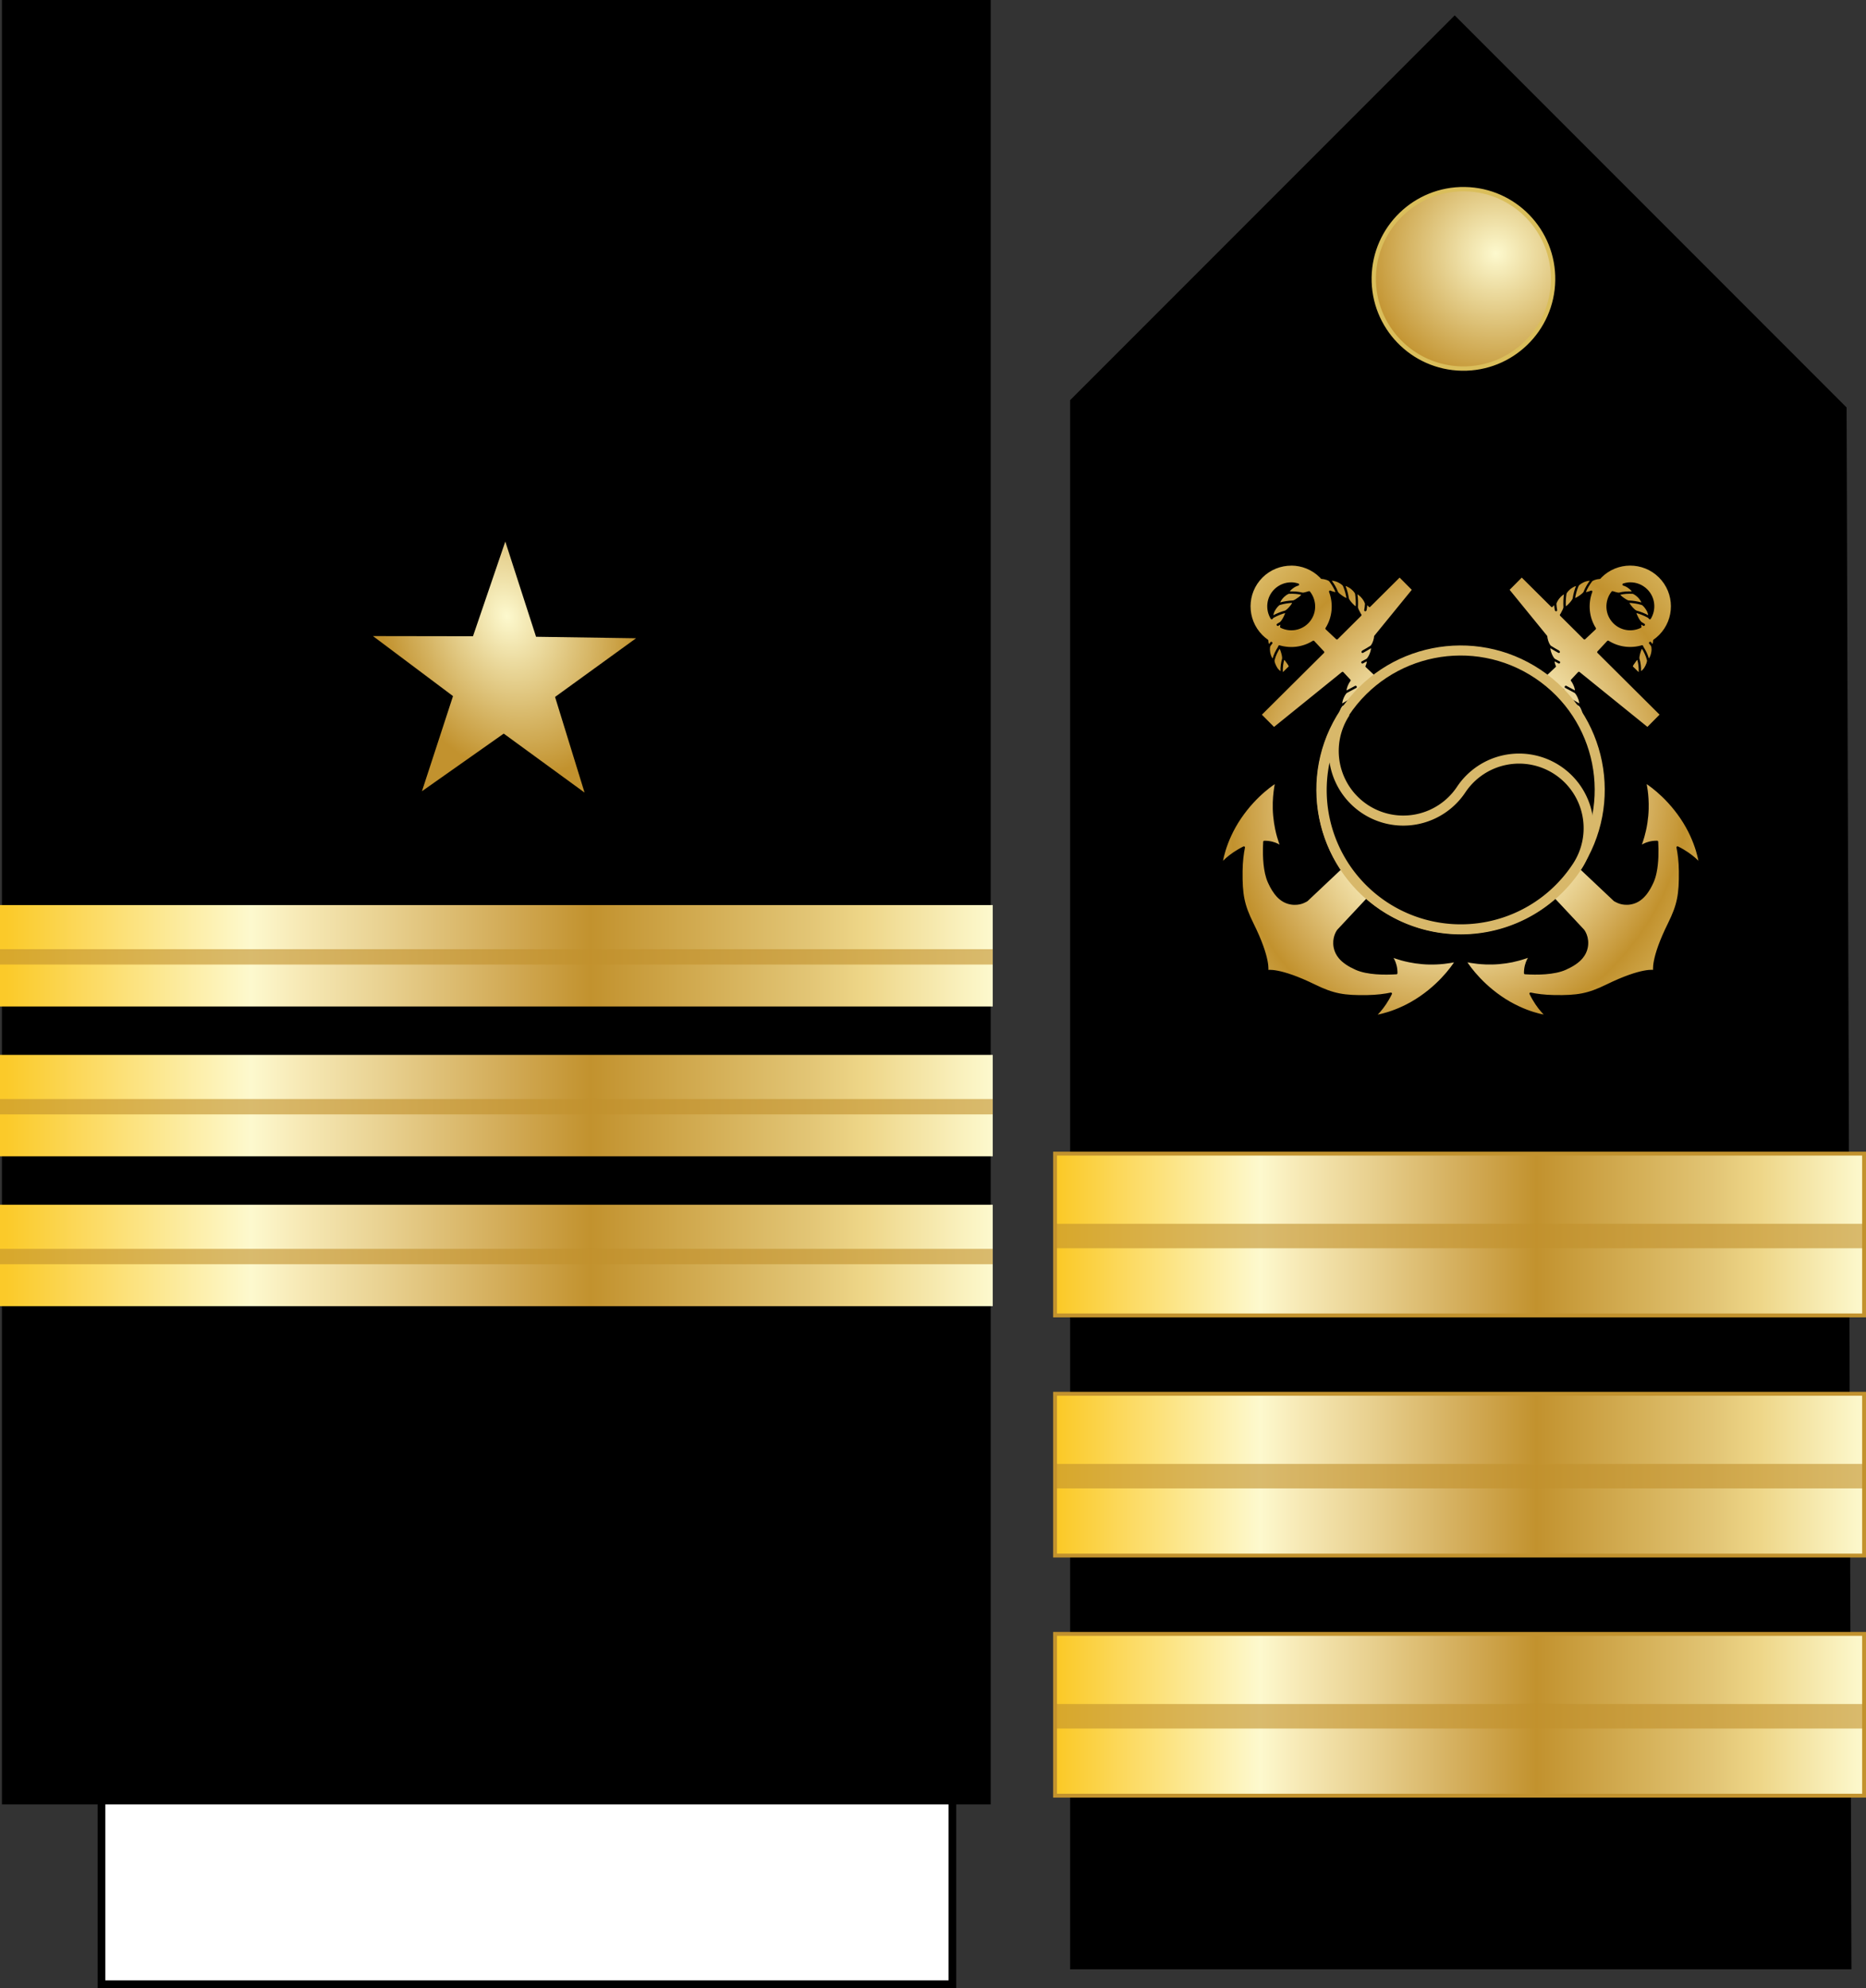 <?xml version="1.0" encoding="UTF-8" standalone="no"?>
<!-- Created with Inkscape (http://www.inkscape.org/) -->

<svg
   xmlns:a="http://ns.adobe.com/AdobeSVGViewerExtensions/3.0/"
   xmlns:dc="http://purl.org/dc/elements/1.1/"
   xmlns:cc="http://creativecommons.org/ns#"
   xmlns:rdf="http://www.w3.org/1999/02/22-rdf-syntax-ns#"
   xmlns:svg="http://www.w3.org/2000/svg"
   xmlns="http://www.w3.org/2000/svg"
   xmlns:xlink="http://www.w3.org/1999/xlink"
   xmlns:sodipodi="http://sodipodi.sourceforge.net/DTD/sodipodi-0.dtd"
   xmlns:inkscape="http://www.inkscape.org/namespaces/inkscape"
   version="1.1"
   width="241.227"
   height="256.869"
   id="svg2"
   inkscape:version="0.91 r13725"
   sodipodi:docname="US_Navy_O5_insignia.svg">
  <rect width="100%" height="100%" fill="#333333" stroke="none"/>
  <sodipodi:namedview
     pagecolor="#ffffff"
     bordercolor="#666666"
     borderopacity="1"
     objecttolerance="10"
     gridtolerance="10"
     guidetolerance="10"
     inkscape:pageopacity="0"
     inkscape:pageshadow="2"
     inkscape:window-width="1366"
     inkscape:window-height="705"
     id="namedview139"
     showgrid="false"
     inkscape:zoom="1.1238095"
     inkscape:cx="-8.4349047"
     inkscape:cy="116.20097"
     inkscape:window-x="-8"
     inkscape:window-y="-8"
     inkscape:window-maximized="1"
     inkscape:current-layer="svg2"
     fit-margin-top="0"
     fit-margin-left="0"
     fit-margin-right="0"
     fit-margin-bottom="0" />
  <defs
     id="defs4">
    <linearGradient
       id="linearGradient14224-31">
      <stop
         id="stop14226-72"
         style="stop-color:#fdf9ce;stop-opacity:1"
         offset="0" />
      <stop
         id="stop14228-0"
         style="stop-color:#c2922e;stop-opacity:1"
         offset="1" />
    </linearGradient>
    <linearGradient
       x1="-123.095"
       y1="-29.64"
       x2="4.731"
       y2="-29.64"
       id="SVGID_1_"
       gradientUnits="userSpaceOnUse"
       gradientTransform="matrix(1,0,0,-1,123.345,132.32)">
      <stop
         id="stop4274"
         style="stop-color:#fbca29;stop-opacity:1"
         offset="0.006" />
      <stop
         id="stop4276"
         style="stop-color:#fdf9ce;stop-opacity:1"
         offset="0.253" />
      <stop
         id="stop4278"
         style="stop-color:#f7eab7;stop-opacity:1"
         offset="0.299" />
      <stop
         id="stop4280"
         style="stop-color:#e8d08f;stop-opacity:1"
         offset="0.39" />
      <stop
         id="stop4282"
         style="stop-color:#d1a954;stop-opacity:1"
         offset="0.516" />
      <stop
         id="stop4284"
         style="stop-color:#c2922e;stop-opacity:1"
         offset="0.595" />
      <stop
         id="stop4286"
         style="stop-color:#e2c575;stop-opacity:1"
         offset="0.814" />
      <stop
         id="stop4288"
         style="stop-color:#eed688;stop-opacity:1"
         offset="0.871" />
      <stop
         id="stop4290"
         style="stop-color:#fdf9ce;stop-opacity:1"
         offset="1" />
      <a:midPointStop
         offset="0.006"
         style="stop-color:#FBCA29" />
      <a:midPointStop
         offset="0.5"
         style="stop-color:#FBCA29" />
      <a:midPointStop
         offset="0.253"
         style="stop-color:#FDF9CE" />
      <a:midPointStop
         offset="0.5"
         style="stop-color:#FDF9CE" />
      <a:midPointStop
         offset="0.299"
         style="stop-color:#F7EAB7" />
      <a:midPointStop
         offset="0.5"
         style="stop-color:#F7EAB7" />
      <a:midPointStop
         offset="0.39"
         style="stop-color:#E8D08F" />
      <a:midPointStop
         offset="0.5"
         style="stop-color:#E8D08F" />
      <a:midPointStop
         offset="0.516"
         style="stop-color:#D1A954" />
      <a:midPointStop
         offset="0.5"
         style="stop-color:#D1A954" />
      <a:midPointStop
         offset="0.596"
         style="stop-color:#C2922E" />
      <a:midPointStop
         offset="0.5"
         style="stop-color:#C2922E" />
      <a:midPointStop
         offset="0.814"
         style="stop-color:#E2C575" />
      <a:midPointStop
         offset="0.5"
         style="stop-color:#E2C575" />
      <a:midPointStop
         offset="0.871"
         style="stop-color:#EED688" />
      <a:midPointStop
         offset="0.5"
         style="stop-color:#EED688" />
      <a:midPointStop
         offset="1"
         style="stop-color:#FDF9CE" />
    </linearGradient>
    <linearGradient
       x1="-123.345"
       y1="-35.376"
       x2="4.481"
       y2="-35.376"
       id="linearGradient3577"
       xlink:href="#SVGID_37_"
       gradientUnits="userSpaceOnUse"
       gradientTransform="matrix(1,0,0,-1,123.345,132.32)" />
    <linearGradient
       x1="-123.345"
       y1="-35.376"
       x2="4.481"
       y2="-35.376"
       id="linearGradient3581"
       xlink:href="#SVGID_37_"
       gradientUnits="userSpaceOnUse"
       gradientTransform="matrix(1,0,0,-1,123.345,132.32)" />
    <radialGradient
       cx="292.3"
       cy="432.786"
       r="43.976"
       fx="292.3"
       fy="432.786"
       id="radialGradient3670"
       xlink:href="#linearGradient14224-31"
       gradientUnits="userSpaceOnUse"
       gradientTransform="matrix(0.153,0.457,-0.349,0.117,173.716,56.507)" />
    <linearGradient
       x1="-123.345"
       y1="-35.376"
       x2="4.481"
       y2="-35.376"
       id="linearGradient3246"
       xlink:href="#SVGID_37_"
       gradientUnits="userSpaceOnUse"
       gradientTransform="matrix(1,0,0,-1,123.345,132.32)" />
    <linearGradient
       id="linearGradient12101-1">
      <stop
         id="stop12103-7"
         style="stop-color:#000000;stop-opacity:1"
         offset="0" />
      <stop
         id="stop12107-1"
         style="stop-color:#ffffff;stop-opacity:1"
         offset="0.5" />
      <stop
         id="stop12105-8"
         style="stop-color:#000000;stop-opacity:1"
         offset="1" />
    </linearGradient>
    <linearGradient
       id="linearGradient6161-7">
      <stop
         id="stop6163-8"
         style="stop-color:#dcdcdc;stop-opacity:1"
         offset="0" />
      <stop
         id="stop6165-4"
         style="stop-color:#000000;stop-opacity:1"
         offset="1" />
    </linearGradient>
    <linearGradient
       id="linearGradient5180-2">
      <stop
         id="stop5182-6"
         style="stop-color:#53565b;stop-opacity:1"
         offset="0" />
      <stop
         id="stop5184-6"
         style="stop-color:#dcdcdc;stop-opacity:1"
         offset="1" />
    </linearGradient>
    <linearGradient
       id="linearGradient5140-1">
      <stop
         id="stop5142-8"
         style="stop-color:#292c2f;stop-opacity:1"
         offset="0" />
      <stop
         id="stop5150-8"
         style="stop-color:#ffffff;stop-opacity:1"
         offset="0.25" />
      <stop
         id="stop5152-3"
         style="stop-color:#292c2f;stop-opacity:1"
         offset="0.5" />
      <stop
         id="stop5154-5"
         style="stop-color:#ffffff;stop-opacity:1"
         offset="0.75" />
      <stop
         id="stop5148-2"
         style="stop-color:#292c2f;stop-opacity:1"
         offset="1" />
    </linearGradient>
    <linearGradient
       id="linearGradient4114-5">
      <stop
         id="stop4116-5"
         style="stop-color:#b4b9be;stop-opacity:1"
         offset="0" />
      <stop
         id="stop4118-4"
         style="stop-color:#b4b9be;stop-opacity:0"
         offset="1" />
    </linearGradient>
    <linearGradient
       x1="184.875"
       y1="655.247"
       x2="563.552"
       y2="366.721"
       id="linearGradient5146-7"
       xlink:href="#linearGradient5140-1"
       gradientUnits="userSpaceOnUse"
       gradientTransform="translate(40.058,-8.567)" />
    <linearGradient
       x1="152.625"
       y1="559.721"
       x2="362.362"
       y2="559.721"
       id="linearGradient7213-1"
       xlink:href="#linearGradient6161-7"
       gradientUnits="userSpaceOnUse"
       gradientTransform="translate(42.177,-8.354)" />
    <linearGradient
       x1="306.506"
       y1="584.066"
       x2="355.562"
       y2="626.404"
       id="linearGradient7216-9"
       xlink:href="#linearGradient5180-2"
       gradientUnits="userSpaceOnUse"
       gradientTransform="translate(42.177,-8.354)" />
    <linearGradient
       x1="74.244"
       y1="151.187"
       x2="55.826"
       y2="201.187"
       id="linearGradient9166-4"
       xlink:href="#linearGradient6161-7"
       gradientUnits="userSpaceOnUse" />
    <linearGradient
       x1="159.526"
       y1="111.084"
       x2="338.156"
       y2="400.733"
       id="linearGradient10161-5"
       xlink:href="#linearGradient12101-1"
       gradientUnits="userSpaceOnUse" />
    <linearGradient
       x1="322.971"
       y1="144.934"
       x2="267.719"
       y2="144.934"
       id="linearGradient13086-9"
       xlink:href="#linearGradient6161-7"
       gradientUnits="userSpaceOnUse" />
    <linearGradient
       x1="440.698"
       y1="209.777"
       x2="408.98"
       y2="174.25"
       id="linearGradient13098-5"
       xlink:href="#linearGradient6161-7"
       gradientUnits="userSpaceOnUse" />
    <linearGradient
       x1="222.753"
       y1="282.092"
       x2="533.957"
       y2="311.556"
       id="linearGradient13108-6"
       xlink:href="#linearGradient6161-7"
       gradientUnits="userSpaceOnUse" />
    <linearGradient
       x1="282.479"
       y1="411.942"
       x2="349.914"
       y2="366.285"
       id="linearGradient15056-3"
       xlink:href="#linearGradient6161-7"
       gradientUnits="userSpaceOnUse" />
    <linearGradient
       x1="198.856"
       y1="509.939"
       x2="260.233"
       y2="509.939"
       id="linearGradient16035-4"
       xlink:href="#linearGradient12101-1"
       gradientUnits="userSpaceOnUse" />
    <radialGradient
       cx="696.235"
       cy="318.1"
       r="249.792"
       fx="696.235"
       fy="318.1"
       id="radialGradient2780"
       xlink:href="#linearGradient4114-5"
       gradientUnits="userSpaceOnUse"
       gradientTransform="matrix(0.265,-0.023,0.029,0.328,326.857,244.906)" />
    <radialGradient
       cx="510.069"
       cy="432.832"
       r="249.792"
       fx="510.069"
       fy="432.832"
       id="radialGradient2782"
       xlink:href="#linearGradient4114-5"
       gradientUnits="userSpaceOnUse"
       gradientTransform="matrix(-0.514,0.029,-0.02,-0.357,837.086,819.598)" />
    <radialGradient
       cx="746.812"
       cy="257.751"
       r="249.792"
       fx="746.812"
       fy="257.751"
       id="radialGradient2784"
       xlink:href="#linearGradient4114-5"
       gradientUnits="userSpaceOnUse"
       gradientTransform="matrix(-0.413,-0.027,0.021,-0.321,703.835,849.789)" />
    <radialGradient
       cx="970.453"
       cy="292.361"
       r="249.792"
       fx="970.453"
       fy="292.361"
       id="radialGradient2786"
       xlink:href="#linearGradient4114-5"
       gradientUnits="userSpaceOnUse"
       gradientTransform="matrix(-0.729,0.033,-0.012,-0.264,950.981,702.326)" />
    <radialGradient
       cx="91.3"
       cy="266.789"
       r="249.792"
       fx="91.3"
       fy="266.789"
       id="radialGradient2788"
       xlink:href="#linearGradient4114-5"
       gradientUnits="userSpaceOnUse"
       gradientTransform="matrix(0.453,-0.046,0.033,0.327,187.276,261.783)" />
    <radialGradient
       cx="7.053"
       cy="611.982"
       r="249.792"
       fx="7.053"
       fy="611.982"
       id="radialGradient2790"
       xlink:href="#linearGradient4114-5"
       gradientUnits="userSpaceOnUse"
       gradientTransform="matrix(0.453,-0.046,0.033,0.327,187.276,261.783)" />
    <radialGradient
       cx="31.496"
       cy="36.151"
       r="36.111"
       fx="31.496"
       fy="36.151"
       id="radialGradient3126"
       xlink:href="#linearGradient14224-31"
       gradientUnits="userSpaceOnUse"
       gradientTransform="matrix(-0.005,0.47,-0.477,-0.005,210.775,18.146)" />
    <radialGradient
       cx="292.3"
       cy="432.786"
       r="43.976"
       fx="292.3"
       fy="432.786"
       id="radialGradient3129"
       xlink:href="#linearGradient14224-31"
       gradientUnits="userSpaceOnUse"
       gradientTransform="matrix(0.542,0.387,-0.296,0.414,152.187,-29.581)" />
    <linearGradient
       x1="-123.095"
       y1="-29.64"
       x2="4.731"
       y2="-29.64"
       id="linearGradient3136"
       xlink:href="#SVGID_1_"
       gradientUnits="userSpaceOnUse"
       gradientTransform="matrix(0.818,0,0,-1.595,238.975,273.342)" />
    <linearGradient
       x1="-123.095"
       y1="-29.64"
       x2="4.731"
       y2="-29.64"
       id="linearGradient3142"
       xlink:href="#SVGID_1_"
       gradientUnits="userSpaceOnUse"
       gradientTransform="matrix(0.818,0,0,-1.595,238.975,304.368)" />
    <linearGradient
       x1="-123.095"
       y1="-29.64"
       x2="4.731"
       y2="-29.64"
       id="linearGradient3148"
       xlink:href="#SVGID_1_"
       gradientUnits="userSpaceOnUse"
       gradientTransform="matrix(0.818,0,0,-1.595,238.975,335.394)" />
    <radialGradient
       inkscape:collect="always"
       xlink:href="#SVGID_37_"
       id="radialGradient10528"
       cx="-1028.571"
       cy="229.499"
       fx="-1028.571"
       fy="229.499"
       r="31.081"
       gradientTransform="matrix(1.477,0.575,-0.632,1.623,1853.57,490.174)"
       gradientUnits="userSpaceOnUse" />
    <linearGradient
       x1="-123.345"
       y1="-35.376"
       x2="4.481"
       y2="-35.376"
       id="linearGradient4309"
       gradientUnits="userSpaceOnUse"
       gradientTransform="matrix(1,0,0,-1,123.345,132.32)">
      <stop
         id="stop790-4"
         style="stop-color:#fbca29;stop-opacity:1"
         offset="0.006" />
      <stop
         id="stop792-1"
         style="stop-color:#fdf9ce;stop-opacity:1"
         offset="0.253" />
      <stop
         id="stop794-9"
         style="stop-color:#f7eab7;stop-opacity:1"
         offset="0.299" />
      <stop
         id="stop796-9"
         style="stop-color:#e8d08f;stop-opacity:1"
         offset="0.39" />
      <stop
         id="stop798-2"
         style="stop-color:#d1a954;stop-opacity:1"
         offset="0.516" />
      <stop
         id="stop800-7"
         style="stop-color:#c2922e;stop-opacity:1"
         offset="0.595" />
      <stop
         id="stop802-3"
         style="stop-color:#e2c575;stop-opacity:1"
         offset="0.814" />
      <stop
         id="stop804-7"
         style="stop-color:#eed688;stop-opacity:1"
         offset="0.871" />
      <stop
         id="stop806-2"
         style="stop-color:#fdf9ce;stop-opacity:1"
         offset="1" />
      <a:midPointStop
         style="stop-color:#FBCA29"
         offset="0.006" />
      <a:midPointStop
         style="stop-color:#FBCA29"
         offset="0.5" />
      <a:midPointStop
         style="stop-color:#FDF9CE"
         offset="0.253" />
      <a:midPointStop
         style="stop-color:#FDF9CE"
         offset="0.5" />
      <a:midPointStop
         style="stop-color:#F7EAB7"
         offset="0.299" />
      <a:midPointStop
         style="stop-color:#F7EAB7"
         offset="0.5" />
      <a:midPointStop
         style="stop-color:#E8D08F"
         offset="0.39" />
      <a:midPointStop
         style="stop-color:#E8D08F"
         offset="0.5" />
      <a:midPointStop
         style="stop-color:#D1A954"
         offset="0.516" />
      <a:midPointStop
         style="stop-color:#D1A954"
         offset="0.5" />
      <a:midPointStop
         style="stop-color:#C2922E"
         offset="0.596" />
      <a:midPointStop
         style="stop-color:#C2922E"
         offset="0.5" />
      <a:midPointStop
         style="stop-color:#E2C575"
         offset="0.814" />
      <a:midPointStop
         style="stop-color:#E2C575"
         offset="0.5" />
      <a:midPointStop
         style="stop-color:#EED688"
         offset="0.871" />
      <a:midPointStop
         style="stop-color:#EED688"
         offset="0.5" />
      <a:midPointStop
         style="stop-color:#FDF9CE"
         offset="1" />
    </linearGradient>
    <linearGradient
       inkscape:collect="always"
       xlink:href="#linearGradient37172"
       id="linearGradient9548"
       gradientUnits="userSpaceOnUse"
       x1="-1879.414"
       y1="845.449"
       x2="-1811.418"
       y2="845.449" />
    <linearGradient
       y2="410.023"
       x2="397.753"
       y1="510.481"
       x1="274.913"
       gradientUnits="userSpaceOnUse"
       id="linearGradient37172">
      <stop
         offset="0"
         style="stop-color:#ffc837;stop-opacity:1"
         id="stop37174" />
      <stop
         offset="0.168"
         style="stop-color:#ffc837;stop-opacity:1"
         id="stop37176" />
      <stop
         offset="0.51"
         style="stop-color:#fdfdcf;stop-opacity:1"
         id="stop37178" />
      <stop
         offset="0.71"
         style="stop-color:#fbc02f;stop-opacity:1"
         id="stop37180" />
      <stop
         offset="0.869"
         style="stop-color:#ffc837;stop-opacity:1"
         id="stop37182" />
    </linearGradient>
  </defs>
  <g
     id="g3114"
     transform="translate(-1.869,-161.118)">
    <rect
       width="110"
       height="27"
       x="14.988"
       y="390.487"
       id="rect4267"
       style="fill:#ffffff;stroke:#000000" />
    <rect
       width="127.825"
       height="233.139"
       x="2.118"
       y="161.118"
       id="rect4269" />
    <path
       d="m 84.097,243.583 -10.473,7.583 3.813,12.355 -10.448,-7.617 -10.572,7.444 4.015,-12.291 -10.347,-7.754 12.93,0.021 4.177,-12.237 3.976,12.304 12.929,0.192 z"
       id="path6371"
       style="fill:url(#radialGradient3670);fill-opacity:1;stroke:none"
       inkscape:connector-curvature="0" />
    <g
       transform="matrix(1.004,0,0,1,1.869,155.63)"
       id="g787">
      <linearGradient
         x1="-123.345"
         y1="-35.376"
         x2="4.481"
         y2="-35.376"
         id="SVGID_37_"
         gradientUnits="userSpaceOnUse"
         gradientTransform="matrix(1,0,0,-1,123.345,132.32)">
        <stop
           id="stop790"
           style="stop-color:#fbca29;stop-opacity:1"
           offset="0.006" />
        <stop
           id="stop792"
           style="stop-color:#fdf9ce;stop-opacity:1"
           offset="0.253" />
        <stop
           id="stop794"
           style="stop-color:#f7eab7;stop-opacity:1"
           offset="0.299" />
        <stop
           id="stop796"
           style="stop-color:#e8d08f;stop-opacity:1"
           offset="0.39" />
        <stop
           id="stop798"
           style="stop-color:#d1a954;stop-opacity:1"
           offset="0.516" />
        <stop
           id="stop800"
           style="stop-color:#c2922e;stop-opacity:1"
           offset="0.595" />
        <stop
           id="stop802"
           style="stop-color:#e2c575;stop-opacity:1"
           offset="0.814" />
        <stop
           id="stop804"
           style="stop-color:#eed688;stop-opacity:1"
           offset="0.871" />
        <stop
           id="stop806"
           style="stop-color:#fdf9ce;stop-opacity:1"
           offset="1" />
        <a:midPointStop
           style="stop-color:#FBCA29"
           offset="0.006" />
        <a:midPointStop
           style="stop-color:#FBCA29"
           offset="0.5" />
        <a:midPointStop
           style="stop-color:#FDF9CE"
           offset="0.253" />
        <a:midPointStop
           style="stop-color:#FDF9CE"
           offset="0.5" />
        <a:midPointStop
           style="stop-color:#F7EAB7"
           offset="0.299" />
        <a:midPointStop
           style="stop-color:#F7EAB7"
           offset="0.5" />
        <a:midPointStop
           style="stop-color:#E8D08F"
           offset="0.39" />
        <a:midPointStop
           style="stop-color:#E8D08F"
           offset="0.5" />
        <a:midPointStop
           style="stop-color:#D1A954"
           offset="0.516" />
        <a:midPointStop
           style="stop-color:#D1A954"
           offset="0.5" />
        <a:midPointStop
           style="stop-color:#C2922E"
           offset="0.596" />
        <a:midPointStop
           style="stop-color:#C2922E"
           offset="0.5" />
        <a:midPointStop
           style="stop-color:#E2C575"
           offset="0.814" />
        <a:midPointStop
           style="stop-color:#E2C575"
           offset="0.5" />
        <a:midPointStop
           style="stop-color:#EED688"
           offset="0.871" />
        <a:midPointStop
           style="stop-color:#EED688"
           offset="0.5" />
        <a:midPointStop
           style="stop-color:#FDF9CE"
           offset="1" />
      </linearGradient>
      <rect
         width="127.826"
         height="13.104"
         x="0"
         y="161.145"
         id="rect808"
         style="fill:url(#linearGradient3577)" />
      <polygon
         points="0,168.83 127.825,168.83 127.825,166.848 0,166.848 "
         id="polygon810"
         style="opacity:0.6;fill:#c1912d" />
    </g>
    <g
       transform="matrix(1.004,0,0,1,1.869,136.271)"
       id="g3070">
      <linearGradient
         x1="-123.345"
         y1="-35.376"
         x2="4.481"
         y2="-35.376"
         id="linearGradient3072"
         gradientUnits="userSpaceOnUse"
         gradientTransform="matrix(1,0,0,-1,123.345,132.32)">
        <stop
           id="stop3074"
           style="stop-color:#fbca29;stop-opacity:1"
           offset="0.006" />
        <stop
           id="stop3076"
           style="stop-color:#fdf9ce;stop-opacity:1"
           offset="0.253" />
        <stop
           id="stop3078"
           style="stop-color:#f7eab7;stop-opacity:1"
           offset="0.299" />
        <stop
           id="stop3080"
           style="stop-color:#e8d08f;stop-opacity:1"
           offset="0.39" />
        <stop
           id="stop3082"
           style="stop-color:#d1a954;stop-opacity:1"
           offset="0.516" />
        <stop
           id="stop3084"
           style="stop-color:#c2922e;stop-opacity:1"
           offset="0.595" />
        <stop
           id="stop3086"
           style="stop-color:#e2c575;stop-opacity:1"
           offset="0.814" />
        <stop
           id="stop3088"
           style="stop-color:#eed688;stop-opacity:1"
           offset="0.871" />
        <stop
           id="stop3090"
           style="stop-color:#fdf9ce;stop-opacity:1"
           offset="1" />
        <a:midPointStop
           offset="0.006"
           style="stop-color:#FBCA29" />
        <a:midPointStop
           offset="0.5"
           style="stop-color:#FBCA29" />
        <a:midPointStop
           offset="0.253"
           style="stop-color:#FDF9CE" />
        <a:midPointStop
           offset="0.5"
           style="stop-color:#FDF9CE" />
        <a:midPointStop
           offset="0.299"
           style="stop-color:#F7EAB7" />
        <a:midPointStop
           offset="0.5"
           style="stop-color:#F7EAB7" />
        <a:midPointStop
           offset="0.39"
           style="stop-color:#E8D08F" />
        <a:midPointStop
           offset="0.5"
           style="stop-color:#E8D08F" />
        <a:midPointStop
           offset="0.516"
           style="stop-color:#D1A954" />
        <a:midPointStop
           offset="0.5"
           style="stop-color:#D1A954" />
        <a:midPointStop
           offset="0.596"
           style="stop-color:#C2922E" />
        <a:midPointStop
           offset="0.5"
           style="stop-color:#C2922E" />
        <a:midPointStop
           offset="0.814"
           style="stop-color:#E2C575" />
        <a:midPointStop
           offset="0.5"
           style="stop-color:#E2C575" />
        <a:midPointStop
           offset="0.871"
           style="stop-color:#EED688" />
        <a:midPointStop
           offset="0.5"
           style="stop-color:#EED688" />
        <a:midPointStop
           offset="1"
           style="stop-color:#FDF9CE" />
      </linearGradient>
      <rect
         width="127.826"
         height="13.104"
         x="0"
         y="161.145"
         id="rect3092"
         style="fill:url(#linearGradient3581)" />
      <polygon
         points="127.825,166.848 0,166.848 0,168.83 127.825,168.83 "
         id="polygon3094"
         style="opacity:0.6;fill:#c1912d" />
    </g>
    <g
       transform="matrix(1.004,0,0,1,1.869,116.912)"
       id="g3220">
      <linearGradient
         x1="-123.345"
         y1="-35.376"
         x2="4.481"
         y2="-35.376"
         id="linearGradient3222"
         gradientUnits="userSpaceOnUse"
         gradientTransform="matrix(1,0,0,-1,123.345,132.32)">
        <stop
           id="stop3224"
           style="stop-color:#fbca29;stop-opacity:1"
           offset="0.006" />
        <stop
           id="stop3226"
           style="stop-color:#fdf9ce;stop-opacity:1"
           offset="0.253" />
        <stop
           id="stop3228"
           style="stop-color:#f7eab7;stop-opacity:1"
           offset="0.299" />
        <stop
           id="stop3230"
           style="stop-color:#e8d08f;stop-opacity:1"
           offset="0.39" />
        <stop
           id="stop3232"
           style="stop-color:#d1a954;stop-opacity:1"
           offset="0.516" />
        <stop
           id="stop3234"
           style="stop-color:#c2922e;stop-opacity:1"
           offset="0.595" />
        <stop
           id="stop3236"
           style="stop-color:#e2c575;stop-opacity:1"
           offset="0.814" />
        <stop
           id="stop3238"
           style="stop-color:#eed688;stop-opacity:1"
           offset="0.871" />
        <stop
           id="stop3240"
           style="stop-color:#fdf9ce;stop-opacity:1"
           offset="1" />
        <a:midPointStop
           style="stop-color:#FBCA29"
           offset="0.006" />
        <a:midPointStop
           style="stop-color:#FBCA29"
           offset="0.5" />
        <a:midPointStop
           style="stop-color:#FDF9CE"
           offset="0.253" />
        <a:midPointStop
           style="stop-color:#FDF9CE"
           offset="0.5" />
        <a:midPointStop
           style="stop-color:#F7EAB7"
           offset="0.299" />
        <a:midPointStop
           style="stop-color:#F7EAB7"
           offset="0.5" />
        <a:midPointStop
           style="stop-color:#E8D08F"
           offset="0.39" />
        <a:midPointStop
           style="stop-color:#E8D08F"
           offset="0.5" />
        <a:midPointStop
           style="stop-color:#D1A954"
           offset="0.516" />
        <a:midPointStop
           style="stop-color:#D1A954"
           offset="0.5" />
        <a:midPointStop
           style="stop-color:#C2922E"
           offset="0.596" />
        <a:midPointStop
           style="stop-color:#C2922E"
           offset="0.5" />
        <a:midPointStop
           style="stop-color:#E2C575"
           offset="0.814" />
        <a:midPointStop
           style="stop-color:#E2C575"
           offset="0.5" />
        <a:midPointStop
           style="stop-color:#EED688"
           offset="0.871" />
        <a:midPointStop
           style="stop-color:#EED688"
           offset="0.5" />
        <a:midPointStop
           style="stop-color:#FDF9CE"
           offset="1" />
      </linearGradient>
      <rect
         width="127.826"
         height="13.104"
         x="0"
         y="161.145"
         id="rect3242"
         style="fill:url(#linearGradient3246)" />
      <polygon
         points="0,166.848 0,168.83 127.825,168.83 127.825,166.848 "
         id="polygon3244"
         style="opacity:0.6;fill:#c1912d" />
    </g>
  </g>
  <g
     id="g4268">
    <path
       d="m 239.345,254.445 -101.004,0 0,-202.742 49.716,-49.716 50.663,50.663 0.625,201.795 z"
       id="path8069"
       style="fill:#000000;fill-opacity:1;fill-rule:evenodd;stroke:none"
       inkscape:connector-curvature="0" />
    <path
       d="m 189.388,24.439 c 6.398,0.112 11.5,5.396 11.388,11.794 -0.112,6.398 -5.396,11.5 -11.794,11.388 -6.398,-0.112 -11.5,-5.396 -11.388,-11.794 0.112,-6.387 5.374,-11.482 11.761,-11.389"
       id="path3128"
       style="fill:url(#radialGradient3126);fill-opacity:1;stroke:#dabe5b;stroke-width:0.559;stroke-linecap:round;stroke-linejoin:miter;stroke-miterlimit:4;stroke-dashoffset:0;stroke-opacity:1"
       inkscape:connector-curvature="0" />
    <g
       transform="translate(-1.869,-161.118)"
       id="g3926">
      <rect
         width="104.586"
         height="20.904"
         x="138.26"
         y="372.224"
         id="rect8563"
         style="fill:url(#linearGradient3148);stroke:#c2922e;stroke-width:0.5;stroke-miterlimit:4;stroke-dasharray:none" />
      <polygon
         points="0.25,161.111 0.25,163.094 128.075,163.094 128.075,161.111 "
         transform="matrix(0.818,0,0,1.595,138.055,124.317)"
         id="polygon8565"
         style="opacity:0.6;fill:#c1912d" />
    </g>
    <g
       transform="translate(-1.869,-161.118)"
       id="g3922">
      <rect
         width="104.586"
         height="20.904"
         x="138.26"
         y="341.198"
         id="rect3113"
         style="fill:url(#linearGradient3142);stroke:#c2922e;stroke-width:0.5;stroke-miterlimit:4;stroke-dasharray:none" />
      <polygon
         points="128.075,163.094 128.075,161.111 0.25,161.111 0.25,163.094 "
         transform="matrix(0.818,0,0,1.595,138.055,93.291)"
         id="polygon3115"
         style="opacity:0.6;fill:#c1912d" />
    </g>
    <g
       transform="translate(-1.869,-203.985)"
       id="g10673">
      <g
         id="g10590"
         transform="translate(1.321,35.235)">
        <path
           inkscape:connector-curvature="0"
           id="path8861"
           d="m 167.487,241.694 c -1.381,4.9e-4 -2.764,0.52 -3.82,1.57 -2.114,2.102 -2.124,5.52 -0.024,7.635 0.231,0.232 0.477,0.438 0.736,0.619 0.012,0.498 0.188,0.76 0.281,0.594 0.07,-0.107 0.15,-0.198 0.225,-0.299 0.008,0.005 0.017,0.009 0.025,0.014 -0.081,0.11 -0.17,0.212 -0.244,0.33 -0.114,0.168 -0.134,0.745 0.043,1.26 0.168,0.515 0.422,0.73 0.465,0.535 0.143,-0.571 0.419,-1.097 0.697,-1.537 0.027,-0.036 0.046,-0.091 0.062,-0.152 1.466,0.433 3.079,0.235 4.408,-0.602 l 1.266,1.354 -8.125,8.076 1.758,1.768 8.869,-7.17 0.906,0.969 c -0.149,0.186 -0.315,0.498 -0.428,0.818 -0.154,0.448 -0.138,0.737 0.031,0.645 l 1.174,-0.631 0.021,0.021 -1.209,0.648 c -0.169,0.094 -0.432,0.529 -0.582,0.984 -0.145,0.465 -0.126,0.757 0.043,0.656 0.495,-0.298 0.984,-0.568 1.486,-0.838 0.169,-0.091 0.428,-0.524 0.58,-0.969 0.017,-0.049 0.01,-0.07 0.023,-0.115 l 10.4,11.117 -4.439,4.186 c -0.041,-0.094 -0.073,-0.181 -0.162,-0.305 -0.247,-0.369 -0.588,-0.712 -0.764,-0.77 -0.542,-0.148 -1.066,-0.343 -1.611,-0.559 -0.182,-0.075 -0.154,0.222 0.074,0.662 0.23,0.439 0.593,0.831 0.781,0.885 0.478,0.137 0.95,0.246 1.42,0.332 l -0.025,0.023 c -0.454,-0.083 -0.911,-0.186 -1.371,-0.318 -0.193,-0.054 -0.128,0.236 0.145,0.652 0.12,0.17 0.26,0.317 0.397,0.449 l -1.826,1.721 c -0.189,-0.091 -0.331,-0.12 -0.315,0.006 0.012,0.083 0.029,0.167 0.043,0.25 l -0.023,0.021 c -0.016,-0.099 -0.037,-0.2 -0.051,-0.299 -0.025,-0.189 -0.32,-0.559 -0.637,-0.863 -0.315,-0.304 -0.565,-0.418 -0.565,-0.23 -0.005,0.554 0.036,1.12 0.117,1.697 0.015,0.109 0.138,0.287 0.307,0.475 l -8.547,8.057 c -0.026,0.019 -0.089,0.054 -0.135,0.082 -0.078,0.045 -0.183,0.094 -0.301,0.145 -0.058,0.025 -0.114,0.051 -0.182,0.074 -0.056,0.019 -0.113,0.038 -0.174,0.055 -0.151,0.042 -0.318,0.074 -0.504,0.09 -0.108,0.01 -0.223,0.013 -0.342,0.01 -0.02,-6.2e-4 -0.038,0.001 -0.059,0 -0.15,-0.007 -0.306,-0.025 -0.471,-0.059 -0.631,-0.129 -1.155,-0.45 -1.602,-0.92 -0.112,-0.117 -0.218,-0.246 -0.32,-0.381 -0.102,-0.135 -0.203,-0.277 -0.297,-0.428 0,0 0,-0.002 0,-0.002 -0.189,-0.302 -0.362,-0.635 -0.525,-0.994 0,0 0,-0.002 0,-0.002 -0.083,-0.183 -0.157,-0.377 -0.221,-0.582 -0.449,-1.433 -0.458,-3.326 -0.381,-4.637 1.501,-0.015 2.287,0.752 2.287,0.752 0,0 -0.436,-0.925 -0.748,-2.426 -0.052,-0.25 -0.1,-0.515 -0.143,-0.795 -0.043,-0.28 -0.079,-0.575 -0.107,-0.883 -0.056,-0.615 -0.068,-1.199 -0.053,-1.727 0.015,-0.528 0.059,-1 0.107,-1.396 0.049,-0.396 0.103,-0.715 0.146,-0.936 0.043,-0.219 0.076,-0.34 0.076,-0.342 0,0 -0.012,0.009 -0.033,0.021 -7e-4,9.9e-4 -0.001,0.003 -0.002,0.004 -0.101,0.06 -2.56,1.548 -4.652,4.637 -2.117,3.122 -2.424,5.984 -2.424,5.984 0,0 0.899,-1.167 2.912,-2.17 -0.157,0.768 -0.297,1.799 -0.309,3.07 -0.03,2.99 0.209,4.348 1.42,6.791 2.278,4.592 1.898,6.117 1.898,6.117 0,0 1.523,-0.385 6.129,1.865 2.45,1.196 3.811,1.423 6.801,1.375 1.271,-0.02 2.301,-0.164 3.068,-0.326 -0.99,2.019 -2.152,2.928 -2.152,2.928 0,0 2.862,-0.325 5.971,-2.461 3.076,-2.111 4.548,-4.58 4.607,-4.682 0.001,-6.5e-4 0.003,-10e-4 0.004,-0.002 l 0.02,-0.031 c 0,0 0,-0.002 0,-0.002 0,0 -1.089,0.29 -2.672,0.346 -0.263,0.009 -0.54,0.012 -0.828,0.006 0,0 -0.002,0 -0.002,0 -0.288,-0.006 -0.588,-0.021 -0.894,-0.047 -0.308,-0.026 -0.604,-0.061 -0.885,-0.102 -0.281,-0.041 -0.546,-0.088 -0.797,-0.139 -1.498,-0.302 -2.421,-0.728 -2.426,-0.73 0,0 -0.002,-0.002 -0.002,-0.002 0,0 -0.002,0 -0.002,0 0,0 0.194,0.195 0.387,0.578 0.096,0.191 0.192,0.429 0.264,0.713 0,0 0,0.002 0,0.002 0.035,0.142 0.066,0.295 0.086,0.459 0,0 0,0.002 0,0.002 0.02,0.164 0.03,0.34 0.029,0.527 -1.497,0.097 -3.754,0.088 -5.221,-0.568 -0.9,-0.402 -1.643,-0.875 -2.139,-1.48 0,0 0,-0.002 0,-0.002 -0.297,-0.363 -0.506,-0.773 -0.606,-1.246 -0.035,-0.168 -0.055,-0.331 -0.062,-0.484 -0.05,-1.05 0.468,-1.722 0.496,-1.758 l 9.088,-9.713 c 0.188,0.155 0.567,0.33 0.961,0.418 0.493,0.095 0.786,0.043 0.662,-0.113 -0.304,-0.379 -0.575,-0.768 -0.824,-1.16 l 0.019,-0.021 c 0.256,0.402 0.533,0.8 0.846,1.189 0.123,0.147 0.63,0.34 1.131,0.375 0.499,0.042 0.784,-0.067 0.639,-0.199 -0.42,-0.398 -0.804,-0.819 -1.148,-1.254 -0.119,-0.143 -0.564,-0.318 -0.996,-0.41 -0.075,-0.018 -0.11,-0.008 -0.174,-0.018 l 0.529,-0.564 c 0.067,0.06 0.146,0.122 0.242,0.188 0.418,0.278 0.931,0.449 1.123,0.402 0.567,-0.129 1.11,-0.291 1.629,-0.492 0.176,-0.07 -0.02,-0.256 -0.416,-0.449 -0.399,-0.186 -0.851,-0.332 -1.037,-0.285 -0.366,0.083 -0.748,0.148 -1.135,0.201 l 0.029,-0.031 c 0.365,-0.051 0.726,-0.111 1.072,-0.189 0.181,-0.043 0.018,-0.265 -0.352,-0.504 -0.015,-0.01 -0.032,-0.015 -0.047,-0.025 l 4.004,-4.281 4.006,4.281 c -0.015,0.01 -0.032,0.015 -0.047,0.025 -0.37,0.239 -0.533,0.461 -0.351,0.504 0.346,0.078 0.706,0.139 1.07,0.189 l 0.029,0.031 c -0.387,-0.053 -0.767,-0.118 -1.133,-0.201 -0.187,-0.047 -0.638,0.099 -1.037,0.285 -0.396,0.193 -0.592,0.379 -0.416,0.449 0.519,0.201 1.062,0.363 1.629,0.492 0.192,0.046 0.705,-0.124 1.123,-0.402 0.096,-0.066 0.175,-0.128 0.242,-0.188 l 0.527,0.564 c -0.064,0.009 -0.098,-2.1e-4 -0.172,0.018 -0.432,0.092 -0.877,0.268 -0.996,0.41 -0.344,0.434 -0.729,0.856 -1.148,1.254 -0.145,0.132 0.14,0.241 0.639,0.199 0.501,-0.035 1.008,-0.228 1.131,-0.375 0.312,-0.388 0.588,-0.786 0.844,-1.188 l 0.019,0.021 c -0.249,0.391 -0.519,0.78 -0.822,1.158 -0.124,0.157 0.169,0.208 0.662,0.113 0.394,-0.088 0.772,-0.261 0.961,-0.416 l 9.086,9.711 c 0.007,0.008 0.054,0.072 0.105,0.156 0.063,0.106 0.143,0.257 0.215,0.451 8e-4,0.002 10e-4,0.004 0.002,0.006 0.036,0.097 0.069,0.203 0.098,0.32 0,0 0,0.002 0,0.002 0.057,0.238 0.093,0.515 0.078,0.822 0,0 0,0.002 0,0.002 -0.007,0.154 -0.027,0.314 -0.062,0.482 -0.1,0.473 -0.308,0.883 -0.606,1.246 0,0 0,0.002 0,0.002 -0.495,0.605 -1.238,1.078 -2.139,1.48 -1.467,0.657 -3.723,0.666 -5.221,0.568 -0.001,-0.187 0.009,-0.363 0.029,-0.527 0,0 0,-0.002 0,-0.002 0.02,-0.164 0.051,-0.317 0.086,-0.459 0,0 0,-0.002 0,-0.002 0.142,-0.567 0.382,-0.951 0.527,-1.145 0,0 0.002,-0.002 0.002,-0.002 0.072,-0.097 0.119,-0.145 0.119,-0.145 0,0 -0.839,0.372 -2.168,0.668 -0.095,0.021 -0.162,0.044 -0.262,0.064 -0.5,0.101 -1.065,0.188 -1.68,0.24 -0.307,0.026 -0.607,0.041 -0.894,0.047 0,0 -0.002,0 -0.002,0 -0.288,0.006 -0.567,0.003 -0.83,-0.006 -1.582,-0.056 -2.67,-0.346 -2.67,-0.346 0,0 0,0.002 0,0.002 l 0.019,0.031 c 0.001,6.5e-4 0.003,0.001 0.004,0.002 0.06,0.101 1.531,2.57 4.607,4.682 3.109,2.136 5.971,2.461 5.971,2.461 0,0 -1.162,-0.909 -2.152,-2.928 0.767,0.162 1.797,0.306 3.068,0.326 2.99,0.048 4.351,-0.179 6.801,-1.375 4.606,-2.25 6.129,-1.865 6.129,-1.865 0,0 -0.377,-1.525 1.9,-6.117 1.211,-2.443 1.448,-3.801 1.418,-6.791 -0.012,-1.271 -0.151,-2.302 -0.309,-3.07 2.013,1.003 2.912,2.17 2.912,2.17 0,0 -0.307,-2.862 -2.424,-5.984 -2.093,-3.089 -4.551,-4.576 -4.652,-4.637 -6e-4,-9.9e-4 -0.001,-0.003 -0.002,-0.004 -0.021,-0.013 -0.033,-0.021 -0.033,-0.021 0,0 0,0.002 0,0.002 0,0 0.013,0.063 0.016,0.074 0.043,0.173 0.366,1.537 0.314,3.428 -0.008,0.288 -0.025,0.589 -0.053,0.896 -0.028,0.308 -0.065,0.602 -0.107,0.883 -0.214,1.402 -0.576,2.444 -0.766,2.926 -0.076,0.193 -0.125,0.295 -0.125,0.295 0,0 0.049,-0.047 0.146,-0.119 0.097,-0.071 0.243,-0.167 0.434,-0.262 0,0 0.002,0 0.002,0 0.192,-0.095 0.431,-0.19 0.715,-0.26 0.284,-0.07 0.614,-0.115 0.988,-0.111 0.066,1.123 0.07,2.675 -0.213,3.998 -0.047,0.22 -0.102,0.434 -0.166,0.639 -0.064,0.205 -0.138,0.399 -0.221,0.582 0,0 0,0.002 0,0.002 -0.245,0.538 -0.515,1.019 -0.822,1.424 0,0 0,0.002 0,0.002 -0.513,0.675 -1.134,1.137 -1.922,1.299 -0.165,0.034 -0.32,0.052 -0.471,0.059 -0.02,0.001 -0.039,-6.3e-4 -0.059,0 -0.119,0.003 -0.233,1.1e-4 -0.342,-0.01 -0.184,-0.016 -0.35,-0.049 -0.5,-0.09 -0.066,-0.018 -0.127,-0.038 -0.186,-0.059 -0.06,-0.021 -0.112,-0.042 -0.164,-0.065 -0.127,-0.054 -0.239,-0.108 -0.32,-0.156 -0.042,-0.026 -0.102,-0.059 -0.127,-0.076 l -8.545,-8.055 c 0.169,-0.188 0.292,-0.367 0.307,-0.477 0.081,-0.578 0.122,-1.143 0.117,-1.697 0,-0.187 -0.25,-0.073 -0.564,0.23 -0.317,0.304 -0.612,0.674 -0.637,0.863 -0.013,0.099 -0.035,0.2 -0.051,0.299 l -0.024,-0.021 c 0.014,-0.083 0.031,-0.167 0.043,-0.25 0.016,-0.126 -0.127,-0.098 -0.316,-0.006 l -1.824,-1.721 c 0.136,-0.132 0.277,-0.279 0.396,-0.449 0.273,-0.417 0.337,-0.707 0.145,-0.652 -0.46,0.133 -0.918,0.235 -1.373,0.318 l -0.025,-0.023 c 0.471,-0.086 0.943,-0.195 1.422,-0.332 0.188,-0.053 0.551,-0.446 0.781,-0.885 0.229,-0.44 0.256,-0.738 0.074,-0.662 -0.545,0.215 -1.069,0.41 -1.611,0.559 -0.176,0.057 -0.517,0.4 -0.764,0.77 -0.089,0.123 -0.121,0.211 -0.162,0.305 l -4.441,-4.186 10.402,-11.119 c 0.013,0.046 0.006,0.067 0.023,0.117 0.152,0.444 0.411,0.877 0.58,0.969 0.502,0.27 0.992,0.54 1.486,0.838 0.169,0.1 0.188,-0.191 0.043,-0.656 -0.149,-0.456 -0.413,-0.891 -0.582,-0.984 l -1.209,-0.648 0.021,-0.021 1.176,0.631 c 0.17,0.092 0.183,-0.196 0.029,-0.645 -0.112,-0.321 -0.279,-0.633 -0.428,-0.818 l 0.906,-0.969 8.869,7.17 1.758,-1.768 -8.125,-8.076 1.266,-1.354 c 1.33,0.837 2.942,1.033 4.408,0.6 0.016,0.062 0.035,0.118 0.062,0.154 0.279,0.44 0.554,0.966 0.697,1.537 0.042,0.195 0.297,-0.021 0.465,-0.535 0.176,-0.515 0.157,-1.091 0.043,-1.26 -0.074,-0.118 -0.163,-0.22 -0.244,-0.33 0.008,-0.005 0.017,-0.009 0.025,-0.014 0.074,0.1 0.154,0.192 0.225,0.299 0.094,0.167 0.269,-0.095 0.281,-0.594 0.258,-0.181 0.506,-0.387 0.736,-0.619 2.102,-2.114 2.091,-5.533 -0.024,-7.635 -1.057,-1.051 -2.441,-1.57 -3.822,-1.57 -1.381,0.004 -2.762,0.537 -3.812,1.594 -0.042,0.042 -0.071,0.09 -0.111,0.133 -0.507,0.027 -0.984,0.219 -1.098,0.367 -0.363,0.475 -0.645,0.967 -0.848,1.475 -0.066,0.175 0.194,0.162 0.586,0.035 0.093,-0.03 0.175,-0.069 0.266,-0.104 -0.586,1.561 -0.44,3.334 0.471,4.775 l -1.353,1.275 -3.045,-3.027 c 0.028,-0.041 0.045,-0.056 0.076,-0.104 0.178,-0.338 0.41,-0.738 0.387,-0.928 -0.023,-0.544 -0.016,-1.118 0.076,-1.703 0.034,-0.199 -0.262,-0.095 -0.639,0.27 -0.357,0.363 -0.634,0.845 -0.615,1.057 0.012,0.267 0.046,0.533 0.094,0.789 l -0.031,-0.029 c -0.043,-0.237 -0.079,-0.478 -0.092,-0.725 l 0.002,0 c 6e-4,-0.156 -0.201,-0.084 -0.426,0.211 l -3.893,-3.869 -1.756,1.768 4.922,6.037 c 0.006,0.075 0.012,0.148 0.029,0.236 0.093,0.505 0.336,0.975 0.5,1.08 0.343,0.224 0.697,0.42 1.049,0.619 l 0.051,0.06 c -0.364,-0.205 -0.731,-0.407 -1.088,-0.637 -0.161,-0.11 -0.202,0.195 -0.055,0.654 0.14,0.465 0.403,0.909 0.572,1.002 0.201,0.112 0.404,0.217 0.606,0.326 l -0.021,0.019 c -0.19,-0.102 -0.38,-0.201 -0.568,-0.307 l -0.002,0 c -0.169,-0.095 -0.185,0.198 -0.029,0.646 0.02,0.056 0.05,0.101 0.072,0.156 l -12.178,11.479 -12.178,-11.477 c 0.023,-0.056 0.054,-0.101 0.074,-0.158 0.155,-0.448 0.139,-0.742 -0.029,-0.646 -0.189,0.106 -0.38,0.206 -0.57,0.309 l -0.021,-0.021 c 0.202,-0.109 0.405,-0.214 0.606,-0.326 0.17,-0.093 0.432,-0.536 0.572,-1.002 0.147,-0.46 0.107,-0.764 -0.055,-0.654 -0.357,0.23 -0.724,0.432 -1.088,0.637 l 0.051,-0.06 c 0.352,-0.199 0.706,-0.395 1.049,-0.619 0.164,-0.105 0.409,-0.576 0.502,-1.08 0.017,-0.089 0.021,-0.163 0.027,-0.238 l 4.922,-6.035 -1.756,-1.768 -3.893,3.869 c -0.225,-0.295 -0.426,-0.367 -0.426,-0.211 l 0.002,0 c -0.013,0.246 -0.048,0.488 -0.092,0.725 l -0.031,0.029 c 0.048,-0.256 0.082,-0.522 0.094,-0.789 0.019,-0.212 -0.258,-0.694 -0.615,-1.057 -0.377,-0.365 -0.673,-0.468 -0.639,-0.27 0.092,0.586 0.099,1.16 0.076,1.703 -0.023,0.19 0.208,0.589 0.387,0.928 0.031,0.048 0.049,0.063 0.076,0.104 l -3.047,3.027 -1.353,-1.275 c 0.911,-1.442 1.057,-3.215 0.471,-4.777 0.091,0.035 0.174,0.075 0.268,0.105 0.392,0.127 0.652,0.14 0.586,-0.035 -0.202,-0.507 -0.484,-1 -0.848,-1.475 -0.114,-0.148 -0.592,-0.341 -1.1,-0.367 -0.04,-0.043 -0.07,-0.091 -0.111,-0.133 -1.05,-1.057 -2.43,-1.589 -3.811,-1.594 l -0.002,0 z m 5.18,1.957 c -0.127,0.014 -0.175,0.067 -0.111,0.146 0.359,0.48 0.639,0.968 0.838,1.479 0.07,0.172 0.429,0.443 0.779,0.672 0.352,0.224 0.608,0.288 0.582,0.105 -0.085,-0.531 -0.23,-1.093 -0.463,-1.633 -0.072,-0.189 -0.532,-0.519 -1.039,-0.68 -0.255,-0.077 -0.459,-0.104 -0.586,-0.09 z m 33.449,0 c -0.127,-0.014 -0.333,0.012 -0.588,0.09 -0.507,0.161 -0.967,0.49 -1.039,0.68 -0.233,0.539 -0.378,1.102 -0.463,1.633 -0.026,0.182 0.23,0.119 0.582,-0.105 0.35,-0.229 0.709,-0.5 0.779,-0.672 0.199,-0.51 0.479,-0.998 0.838,-1.479 0.064,-0.079 0.017,-0.133 -0.109,-0.146 z m -38.637,0.477 c 0.298,0 0.591,0.06 0.877,0.15 -0.246,0.072 -0.549,0.208 -0.797,0.422 -0.429,0.321 -0.543,0.624 -0.348,0.605 0.596,-0.018 1.157,0.007 1.69,0.15 0.174,0.033 0.541,-0.088 0.883,-0.189 0.922,1.167 0.857,2.857 -0.223,3.93 -0.921,0.916 -2.29,1.09 -3.394,0.547 0.053,-0.313 0.045,-0.525 -0.102,-0.453 -0.114,0.058 -0.219,0.133 -0.328,0.199 -0.008,-0.006 -0.014,-0.014 -0.021,-0.019 0.119,-0.072 0.235,-0.154 0.359,-0.217 0.149,-0.093 0.416,-0.471 0.582,-0.857 0.2,-0.371 0.221,-0.639 0.047,-0.59 -0.529,0.145 -1.054,0.358 -1.574,0.641 -0.055,0.027 -0.119,0.098 -0.184,0.188 -0.699,-1.145 -0.559,-2.656 0.434,-3.643 0.581,-0.577 1.341,-0.865 2.1,-0.863 z m 43.822,0 c 0.759,-0.002 1.519,0.286 2.1,0.863 0.993,0.987 1.132,2.498 0.433,3.643 -0.065,-0.09 -0.128,-0.161 -0.183,-0.188 -0.52,-0.282 -1.046,-0.496 -1.574,-0.641 -0.174,-0.05 -0.153,0.219 0.047,0.59 0.166,0.387 0.433,0.764 0.582,0.857 0.125,0.063 0.24,0.145 0.359,0.217 -0.008,0.006 -0.014,0.014 -0.021,0.019 -0.109,-0.066 -0.214,-0.141 -0.328,-0.199 -0.147,-0.071 -0.154,0.14 -0.102,0.453 -1.105,0.543 -2.471,0.369 -3.393,-0.547 -1.079,-1.073 -1.146,-2.763 -0.225,-3.93 0.342,0.101 0.709,0.222 0.883,0.189 0.533,-0.143 1.093,-0.169 1.689,-0.15 0.196,0.019 0.081,-0.284 -0.348,-0.605 -0.248,-0.214 -0.551,-0.35 -0.797,-0.422 0.286,-0.09 0.579,-0.15 0.877,-0.15 z m -36.826,0.197 c -0.126,-0.016 -0.185,0.027 -0.143,0.117 0.23,0.542 0.37,1.102 0.453,1.633 0.028,0.186 0.309,0.543 0.607,0.84 0.292,0.313 0.541,0.424 0.551,0.242 0.023,-0.545 0.013,-1.119 -0.084,-1.701 -0.03,-0.198 -0.392,-0.63 -0.844,-0.9 -0.223,-0.14 -0.415,-0.215 -0.541,-0.23 z m 29.83,0 c -0.126,0.016 -0.318,0.09 -0.541,0.23 -0.451,0.27 -0.814,0.703 -0.844,0.9 -0.097,0.582 -0.107,1.157 -0.084,1.701 0.01,0.182 0.259,0.071 0.551,-0.242 0.298,-0.297 0.58,-0.654 0.607,-0.84 0.083,-0.531 0.223,-1.091 0.453,-1.633 0.042,-0.09 -0.017,-0.133 -0.142,-0.117 z m -37.125,1.012 c -0.2,0.008 -0.673,0.322 -0.99,0.74 -0.323,0.412 -0.372,0.727 -0.185,0.666 0.557,-0.168 1.14,-0.245 1.672,-0.273 0.197,0.004 0.56,-0.259 0.896,-0.494 0.312,-0.27 0.481,-0.442 0.297,-0.5 -0.529,-0.132 -1.099,-0.167 -1.689,-0.139 z m 44.42,0 c -0.591,-0.028 -1.161,0.006 -1.69,0.139 -0.184,0.058 -0.015,0.23 0.297,0.5 0.336,0.236 0.7,0.498 0.896,0.494 0.531,0.028 1.115,0.105 1.672,0.273 0.187,0.061 0.138,-0.254 -0.186,-0.666 -0.317,-0.418 -0.79,-0.733 -0.99,-0.74 z m -43.953,1.16 c -0.53,0.035 -1.111,0.112 -1.668,0.283 -0.206,0.046 -0.566,0.467 -0.803,0.932 -0.201,0.482 -0.211,0.788 -0.031,0.691 0.518,-0.281 1.052,-0.488 1.576,-0.633 0.174,-0.053 0.504,-0.375 0.762,-0.705 0.261,-0.327 0.347,-0.573 0.164,-0.568 z m 43.486,0 c -0.183,-0.005 -0.097,0.241 0.164,0.568 0.257,0.33 0.588,0.652 0.762,0.705 0.525,0.145 1.058,0.352 1.576,0.633 0.18,0.096 0.17,-0.21 -0.031,-0.691 -0.237,-0.465 -0.597,-0.886 -0.803,-0.932 -0.557,-0.171 -1.138,-0.249 -1.668,-0.283 z m -45.17,5.906 c -0.031,-0.005 -0.059,0.01 -0.084,0.047 -0.273,0.442 -0.545,0.971 -0.686,1.543 -0.077,0.205 0.114,0.748 0.416,1.199 0.342,0.419 0.623,0.57 0.613,0.363 -0.029,-0.593 0.056,-1.165 0.201,-1.678 0.041,-0.172 -0.044,-0.606 -0.172,-0.984 -0.088,-0.287 -0.198,-0.476 -0.289,-0.49 z m 46.853,0 c -0.092,0.014 -0.201,0.203 -0.289,0.49 -0.128,0.379 -0.213,0.812 -0.172,0.984 0.146,0.512 0.23,1.085 0.201,1.678 -0.01,0.207 0.271,0.056 0.613,-0.363 0.302,-0.452 0.493,-0.994 0.416,-1.199 -0.14,-0.572 -0.413,-1.101 -0.685,-1.543 -0.025,-0.037 -0.053,-0.051 -0.084,-0.047 z m -46.307,1.439 c -0.03,0.005 -0.053,0.026 -0.064,0.068 -0.15,0.518 -0.221,1.086 -0.191,1.682 0,0.062 0.032,0.152 0.078,0.254 l 0.984,-0.965 c -0.075,-0.204 -0.223,-0.446 -0.395,-0.656 l -0.002,0 c -0.157,-0.255 -0.319,-0.398 -0.41,-0.383 z m 45.76,0 c -0.091,-0.015 -0.253,0.128 -0.41,0.383 l -0.002,0 c -0.172,0.211 -0.32,0.453 -0.395,0.656 l 0.984,0.965 c 0.047,-0.102 0.078,-0.192 0.078,-0.254 0.03,-0.595 -0.042,-1.163 -0.192,-1.682 -0.012,-0.042 -0.034,-0.063 -0.064,-0.068 z m -36.732,5.158 c -0.502,0.27 -0.989,0.541 -1.484,0.838 -0.174,0.098 -0.41,0.565 -0.535,1.037 -0.121,0.474 -0.066,0.769 0.09,0.654 0.46,-0.335 0.952,-0.642 1.426,-0.93 0.154,-0.101 0.408,-0.527 0.541,-0.963 0.144,-0.441 0.134,-0.729 -0.037,-0.637 z m 27.605,0 c -0.068,0.063 -0.045,0.306 0.062,0.637 0.133,0.436 0.387,0.862 0.541,0.963 0.474,0.288 0.965,0.595 1.426,0.93 0.156,0.115 0.211,-0.181 0.09,-0.654 -0.125,-0.472 -0.361,-0.939 -0.535,-1.037 -0.496,-0.297 -0.982,-0.568 -1.484,-0.838 -0.043,-0.023 -0.077,-0.021 -0.1,0 z m -28.023,1.633 c -0.024,-0.019 -0.055,-0.019 -0.096,0.006 -0.475,0.29 -0.963,0.597 -1.424,0.932 -0.162,0.112 -0.377,0.593 -0.455,1.078 -0.092,0.482 -0.005,0.773 0.139,0.645 0.434,-0.373 0.899,-0.714 1.348,-1.037 0.161,-0.109 0.356,-0.556 0.471,-0.996 0.088,-0.329 0.09,-0.569 0.018,-0.627 z m 28.541,0 c -0.072,0.058 -0.07,0.298 0.018,0.627 0.114,0.44 0.31,0.887 0.471,0.996 0.448,0.323 0.914,0.665 1.348,1.037 0.143,0.129 0.23,-0.163 0.139,-0.645 -0.078,-0.485 -0.293,-0.966 -0.455,-1.078 -0.461,-0.335 -0.949,-0.642 -1.424,-0.932 -0.04,-0.025 -0.071,-0.025 -0.096,-0.006 z m -25.299,0.25 c -0.093,0.009 -0.233,0.231 -0.355,0.596 -0.145,0.493 -0.152,1.043 -0.041,1.213 0.295,0.501 0.639,0.962 1.004,1.373 0.133,0.139 0.223,-0.106 0.281,-0.533 0.031,-0.43 0.042,-0.893 -0.068,-1.057 -0.281,-0.466 -0.538,-0.977 -0.744,-1.525 -0.018,-0.047 -0.045,-0.069 -0.076,-0.066 z m 22.055,0 c -0.031,-0.003 -0.056,0.019 -0.074,0.066 -0.206,0.549 -0.464,1.059 -0.744,1.525 -0.11,0.164 -0.099,0.626 -0.068,1.057 0.058,0.427 0.148,0.672 0.281,0.533 0.365,-0.411 0.709,-0.872 1.004,-1.373 0.11,-0.17 0.102,-0.72 -0.043,-1.213 -0.122,-0.365 -0.262,-0.587 -0.355,-0.596 z m -25.697,1.398 c -0.026,-0.018 -0.059,-0.013 -0.098,0.014 -0.443,0.325 -0.914,0.667 -1.344,1.041 -0.147,0.126 -0.327,0.624 -0.357,1.117 -0.047,0.491 0.063,0.775 0.195,0.633 0.402,-0.413 0.826,-0.796 1.25,-1.154 0.155,-0.122 0.299,-0.583 0.389,-1.027 0.057,-0.333 0.042,-0.571 -0.035,-0.623 z m 29.342,0 c -0.077,0.052 -0.092,0.29 -0.035,0.623 0.09,0.444 0.234,0.905 0.389,1.027 0.424,0.358 0.848,0.742 1.25,1.154 0.132,0.142 0.242,-0.141 0.195,-0.633 -0.03,-0.493 -0.211,-0.991 -0.357,-1.117 -0.43,-0.374 -0.901,-0.716 -1.344,-1.041 -0.039,-0.027 -0.072,-0.031 -0.098,-0.014 z m -26.188,0.404 c -0.093,0.025 -0.205,0.266 -0.24,0.648 -0.074,0.508 0.047,1.05 0.164,1.197 0.399,0.44 0.788,0.836 1.227,1.186 0.151,0.118 0.209,-0.144 0.185,-0.578 -0.03,-0.434 -0.122,-0.894 -0.242,-1.035 -0.373,-0.41 -0.707,-0.868 -1.01,-1.369 -0.024,-0.043 -0.053,-0.057 -0.084,-0.049 z m 23.033,0 c -0.031,-0.008 -0.06,0.006 -0.084,0.049 -0.303,0.501 -0.637,0.959 -1.01,1.369 -0.12,0.141 -0.212,0.601 -0.242,1.035 -0.023,0.434 0.035,0.696 0.185,0.578 0.439,-0.35 0.828,-0.745 1.227,-1.186 0.117,-0.147 0.238,-0.689 0.164,-1.197 -0.035,-0.383 -0.147,-0.623 -0.24,-0.648 z m -26.451,1.266 c -0.026,-0.015 -0.057,-0.009 -0.094,0.021 -0.421,0.359 -0.849,0.743 -1.246,1.156 -0.135,0.14 -0.268,0.656 -0.25,1.152 8e-4,0.496 0.148,0.769 0.262,0.613 0.352,-0.454 0.741,-0.879 1.127,-1.275 0.141,-0.136 0.242,-0.605 0.289,-1.053 0.023,-0.336 -0.008,-0.57 -0.088,-0.615 z m 29.869,0 c -0.079,0.045 -0.111,0.279 -0.088,0.615 0.047,0.448 0.149,0.917 0.289,1.053 0.386,0.396 0.775,0.822 1.127,1.275 0.114,0.156 0.261,-0.117 0.262,-0.613 0.018,-0.496 -0.115,-1.013 -0.25,-1.152 -0.397,-0.414 -0.825,-0.797 -1.246,-1.156 -0.037,-0.03 -0.067,-0.036 -0.094,-0.021 z m -26.621,0.59 c -0.084,0.04 -0.139,0.295 -0.121,0.676 0.028,0.507 0.208,1.02 0.357,1.145 0.461,0.372 0.903,0.698 1.383,1 0.164,0.103 0.192,-0.176 0.103,-0.611 -0.088,-0.431 -0.264,-0.872 -0.398,-0.994 -0.44,-0.349 -0.83,-0.743 -1.232,-1.182 -0.033,-0.038 -0.064,-0.047 -0.092,-0.033 z m 23.373,0 c -0.028,-0.013 -0.059,-0.005 -0.092,0.033 -0.402,0.438 -0.793,0.832 -1.232,1.182 -0.135,0.122 -0.31,0.563 -0.398,0.994 -0.089,0.435 -0.06,0.714 0.103,0.611 0.48,-0.302 0.922,-0.628 1.383,-1 0.149,-0.125 0.329,-0.638 0.357,-1.145 0.018,-0.38 -0.037,-0.636 -0.121,-0.676 z m -26.73,1.09 c -0.028,-0.012 -0.058,-0.004 -0.092,0.029 -0.382,0.397 -0.776,0.823 -1.123,1.277 -0.124,0.154 -0.193,0.683 -0.125,1.178 0.067,0.494 0.233,0.749 0.332,0.58 0.296,-0.493 0.638,-0.959 0.975,-1.393 0.128,-0.15 0.182,-0.625 0.182,-1.072 -0.01,-0.335 -0.065,-0.563 -0.148,-0.6 z m 30.088,0 c -0.084,0.037 -0.139,0.264 -0.148,0.6 0,0.447 0.053,0.922 0.182,1.072 0.337,0.433 0.679,0.9 0.975,1.393 0.099,0.168 0.265,-0.087 0.332,-0.58 0.068,-0.494 8e-4,-1.024 -0.123,-1.178 -0.347,-0.454 -0.742,-0.881 -1.123,-1.277 -0.034,-0.033 -0.066,-0.042 -0.094,-0.029 z m -26.584,0.754 c -0.077,0.052 -0.091,0.31 -0.021,0.682 0.099,0.489 0.337,0.955 0.494,1.064 0.497,0.31 0.963,0.605 1.469,0.861 0.173,0.085 0.174,-0.185 0.051,-0.619 -0.133,-0.431 -0.354,-0.866 -0.51,-0.971 -0.479,-0.302 -0.927,-0.627 -1.385,-0.998 -0.039,-0.032 -0.072,-0.037 -0.098,-0.019 z m 23.08,0 c -0.026,-0.018 -0.059,-0.012 -0.098,0.019 -0.458,0.371 -0.906,0.696 -1.385,0.998 -0.156,0.105 -0.377,0.54 -0.51,0.971 -0.123,0.434 -0.123,0.705 0.051,0.619 0.506,-0.256 0.972,-0.551 1.469,-0.861 0.157,-0.109 0.395,-0.575 0.494,-1.064 0.069,-0.371 0.056,-0.629 -0.021,-0.682 z m -26.525,0.918 c -0.03,-0.009 -0.059,0.004 -0.088,0.041 l -0.002,0 c -0.336,0.433 -0.673,0.9 -0.969,1.395 -0.111,0.169 -0.106,0.702 0.016,1.188 0.138,0.482 0.318,0.719 0.402,0.537 0.241,-0.53 0.508,-1.028 0.803,-1.5 0.092,-0.16 0.114,-0.643 0.053,-1.082 -0.041,-0.331 -0.126,-0.551 -0.215,-0.578 z m 29.971,0 c -0.089,0.027 -0.174,0.247 -0.215,0.578 -0.061,0.439 -0.038,0.922 0.055,1.082 0.295,0.472 0.56,0.97 0.801,1.5 0.084,0.182 0.264,-0.055 0.402,-0.537 0.121,-0.486 0.128,-1.019 0.018,-1.188 -0.295,-0.494 -0.635,-0.961 -0.971,-1.395 l -0.002,0 c -0.029,-0.037 -0.058,-0.05 -0.088,-0.041 z m -26.143,0.859 c -0.071,0.06 -0.06,0.314 0.043,0.668 0.133,0.473 0.421,0.921 0.586,1.016 0.519,0.267 1.015,0.518 1.541,0.725 l 0.002,0 c 0.181,0.068 0.154,-0.202 -0.01,-0.621 -0.173,-0.413 -0.428,-0.828 -0.594,-0.918 -0.504,-0.257 -0.974,-0.549 -1.471,-0.859 -0.042,-0.027 -0.074,-0.03 -0.098,-0.01 z m 22.314,0 c -0.024,-0.02 -0.056,-0.017 -0.098,0.01 -0.496,0.31 -0.966,0.603 -1.471,0.859 -0.166,0.09 -0.421,0.505 -0.594,0.918 -0.164,0.419 -0.19,0.689 -0.01,0.621 l 0.002,0 c 0.526,-0.206 1.022,-0.457 1.541,-0.725 0.165,-0.094 0.453,-0.543 0.586,-1.016 0.103,-0.354 0.114,-0.608 0.043,-0.668 z m -25.891,0.789 c -0.03,-0.006 -0.058,0.009 -0.082,0.049 -0.294,0.473 -0.556,0.974 -0.799,1.506 -0.073,0.175 -0.024,0.717 0.178,1.178 0.185,0.468 0.419,0.671 0.469,0.482 0.165,-0.558 0.361,-1.087 0.598,-1.594 0.071,-0.17 0.029,-0.648 -0.086,-1.074 -0.077,-0.322 -0.187,-0.53 -0.277,-0.547 z m 29.467,0 c -0.091,0.017 -0.2,0.225 -0.277,0.547 -0.115,0.427 -0.157,0.904 -0.086,1.074 0.237,0.506 0.433,1.036 0.598,1.594 0.05,0.189 0.284,-0.014 0.469,-0.482 0.202,-0.461 0.251,-1.002 0.178,-1.178 -0.243,-0.532 -0.504,-1.033 -0.799,-1.506 -0.025,-0.04 -0.052,-0.054 -0.082,-0.049 z m -25.344,0.936 c -0.066,0.066 -0.035,0.318 0.107,0.662 0.176,0.46 0.509,0.882 0.68,0.959 0.543,0.216 1.066,0.414 1.607,0.562 0,0 0.002,0 0.002,0 0.178,0.043 0.129,-0.221 -0.076,-0.613 -0.212,-0.393 -0.505,-0.778 -0.678,-0.852 -0.526,-0.205 -1.023,-0.453 -1.545,-0.719 -0.043,-0.023 -0.076,-0.022 -0.098,0 z m 21.123,0 c -0.522,0.266 -1.019,0.513 -1.545,0.719 -0.173,0.074 -0.466,0.458 -0.678,0.852 -0.205,0.392 -0.253,0.656 -0.074,0.613 0,0 0.002,0 0.002,0 0.541,-0.149 1.062,-0.347 1.605,-0.562 0.171,-0.077 0.503,-0.499 0.68,-0.959 0.19,-0.458 0.182,-0.755 0.01,-0.662 z m -24.793,0.662 c -0.03,-0.002 -0.057,0.018 -0.078,0.061 -0.232,0.505 -0.43,1.037 -0.59,1.594 -0.062,0.192 0.081,0.713 0.332,1.15 0.265,0.429 0.503,0.609 0.533,0.41 0.085,-0.576 0.213,-1.132 0.369,-1.66 0.061,-0.185 -0.064,-0.641 -0.221,-1.053 -0.131,-0.303 -0.256,-0.496 -0.346,-0.502 z m 28.561,0 c -0.09,0.006 -0.214,0.199 -0.346,0.502 -0.157,0.411 -0.281,0.868 -0.221,1.053 0.156,0.528 0.284,1.084 0.369,1.66 0.03,0.198 0.268,0.019 0.533,-0.41 0.251,-0.437 0.394,-0.958 0.332,-1.15 -0.16,-0.557 -0.358,-1.088 -0.59,-1.594 -0.021,-0.043 -0.048,-0.062 -0.078,-0.061 z m -27.91,1.52 c -0.031,0.003 -0.054,0.026 -0.066,0.07 -0.157,0.53 -0.279,1.085 -0.363,1.662 -0.025,0.191 0.175,0.699 0.496,1.088 0.308,0.4 0.596,0.527 0.586,0.332 -0.002,-0.578 0.045,-1.148 0.131,-1.695 0.021,-0.184 -0.147,-0.629 -0.371,-1.006 -0.158,-0.289 -0.32,-0.459 -0.412,-0.451 z m 27.26,0 c -0.092,-0.008 -0.254,0.162 -0.412,0.451 -0.224,0.377 -0.392,0.822 -0.371,1.006 0.086,0.547 0.133,1.117 0.131,1.695 -0.01,0.195 0.278,0.068 0.586,-0.332 0.321,-0.389 0.521,-0.897 0.496,-1.088 -0.084,-0.578 -0.207,-1.132 -0.363,-1.662 -0.013,-0.044 -0.036,-0.068 -0.066,-0.07 z m -26.396,1.41 c -0.029,0.007 -0.048,0.031 -0.057,0.078 -0.083,0.547 -0.125,1.118 -0.125,1.697 -0.006,0.2 0.276,0.662 0.642,1.008 0.368,0.345 0.656,0.443 0.627,0.246 -0.079,-0.579 -0.121,-1.143 -0.111,-1.697 -0.001,-0.187 -0.238,-0.599 -0.506,-0.945 -0.208,-0.255 -0.383,-0.406 -0.471,-0.387 z m 25.533,0 c -0.088,-0.02 -0.263,0.132 -0.471,0.387 -0.268,0.346 -0.504,0.758 -0.506,0.945 0.01,0.554 -0.032,1.119 -0.111,1.697 -0.029,0.196 0.259,0.099 0.627,-0.246 0.367,-0.346 0.648,-0.808 0.643,-1.008 0,-0.579 -0.042,-1.151 -0.125,-1.697 -0.008,-0.047 -0.027,-0.072 -0.057,-0.078 z m -14.85,4.123 c -0.517,0.202 -1.061,0.365 -1.629,0.498 -0.115,0.025 -0.078,0.123 0.057,0.242 -0.066,-0.009 -0.125,-0.025 -0.191,-0.031 -0.44,-0.035 -0.702,0.026 -0.586,0.176 0.346,0.432 0.731,0.852 1.152,1.25 0.141,0.14 0.667,0.255 1.168,0.229 0.501,-0.021 0.77,-0.169 0.609,-0.281 -0.366,-0.268 -0.704,-0.552 -1.027,-0.846 0.017,0.003 0.031,0.003 0.047,0.006 0.322,0.291 0.659,0.572 1.024,0.836 0.158,0.12 0.695,0.163 1.189,0.074 0.125,-0.025 0.181,-0.06 0.272,-0.092 0.09,0.031 0.146,0.067 0.27,0.092 0.494,0.089 1.032,0.046 1.19,-0.074 0.364,-0.264 0.701,-0.545 1.023,-0.836 0.016,-0.003 0.03,-0.003 0.047,-0.006 -0.323,0.294 -0.661,0.578 -1.027,0.846 -0.16,0.112 0.108,0.26 0.609,0.281 0.501,0.027 1.027,-0.089 1.168,-0.229 0.421,-0.398 0.806,-0.818 1.152,-1.25 0.116,-0.149 -0.146,-0.21 -0.586,-0.176 -0.066,0.006 -0.125,0.022 -0.191,0.031 0.135,-0.12 0.172,-0.217 0.057,-0.242 -0.568,-0.133 -1.111,-0.296 -1.629,-0.498 -0.175,-0.061 -0.646,0.012 -1.064,0.148 -0.418,0.137 -0.638,0.296 -0.473,0.389 0.01,0.005 0.021,0.01 0.031,0.016 -0.066,-0.012 -0.127,-0.011 -0.193,-0.019 -0.1,-0.026 -0.216,-0.044 -0.383,-0.039 -0.167,-0.005 -0.284,0.013 -0.385,0.039 -0.067,0.009 -0.128,0.007 -0.193,0.019 0.01,-0.005 0.021,-0.01 0.031,-0.016 0.165,-0.093 -0.055,-0.251 -0.473,-0.389 -0.419,-0.136 -0.889,-0.21 -1.065,-0.148 z m 0.959,0.824 c 0.004,0.011 0.007,0.022 0.018,0.033 -0.013,0.006 -0.026,0.013 -0.039,0.019 -0.011,-0.008 -0.032,-0.013 -0.045,-0.019 0.023,-0.011 0.044,-0.022 0.066,-0.033 z m 2.248,0 c 0.022,0.011 0.044,0.023 0.066,0.033 -0.013,0.007 -0.034,0.012 -0.045,0.019 -0.013,-0.006 -0.026,-0.013 -0.039,-0.019 0.011,-0.011 0.014,-0.022 0.018,-0.033 z m -1.123,0.76 c 0.009,0.005 0.018,0.012 0.027,0.018 -0.01,0.006 -0.02,0.01 -0.029,0.016 -0.009,-0.005 -0.018,-0.01 -0.027,-0.016 0.01,-0.006 0.019,-0.012 0.029,-0.018 z"
           style="fill:url(#radialGradient10528);fill-opacity:1;stroke:#000000;stroke-width:0.277;stroke-linecap:round;stroke-linejoin:round;stroke-miterlimit:4;stroke-dasharray:none;stroke-opacity:1" />
        <g
           style="fill:url(#linearGradient9548);fill-opacity:1;stroke:#d8b86a;stroke-opacity:1"
           transform="matrix(0.26,0,0,0.26,279.252,60.733)"
           id="g10049">
          <circle
             transform="matrix(0.555,-0.832,0.832,0.555,0,0)"
             style="fill:#000000;fill-opacity:1;stroke:#d8b86a;stroke-width:5;stroke-miterlimit:4;stroke-dasharray:none;stroke-opacity:1"
             cy="160.695"
             cx="-863.851"
             r="69.188"
             id="circle10027" />
          <path
             style="fill:#000000;fill-opacity:1;stroke:#d8b86a;stroke-width:5;stroke-miterlimit:4;stroke-dasharray:none;stroke-opacity:1"
             inkscape:connector-curvature="0"
             d="m -403.04,769.527 a 34.594,34.594 0 0 0 57.568,38.378 34.594,34.594 0 1 1 57.568,38.378 69.188,69.188 0 1 1 -115.135,-76.757 z"
             id="path10029" />
        </g>
      </g>
      <path
         style="fill:none;fill-rule:evenodd;stroke:#000000;stroke-width:1.539px;stroke-linecap:butt;stroke-linejoin:miter;stroke-opacity:1"
         d="m 201.346,335.097 0,39.096"
         id="path10671"
         inkscape:connector-curvature="0" />
    </g>
    <g
       transform="translate(-1.869,-161.118)"
       id="g3918">
      <rect
         width="104.586"
         height="20.904"
         x="138.26"
         y="310.172"
         id="rect3250"
         style="fill:url(#linearGradient3136);stroke:#c2922e;stroke-width:0.5;stroke-miterlimit:4;stroke-dasharray:none" />
      <polygon
         points="128.075,161.111 0.25,161.111 0.25,163.094 128.075,163.094 "
         transform="matrix(0.818,0,0,1.595,138.055,62.265)"
         id="polygon3252"
         style="opacity:0.6;fill:#c1912d" />
    </g>
  </g>
</svg>
